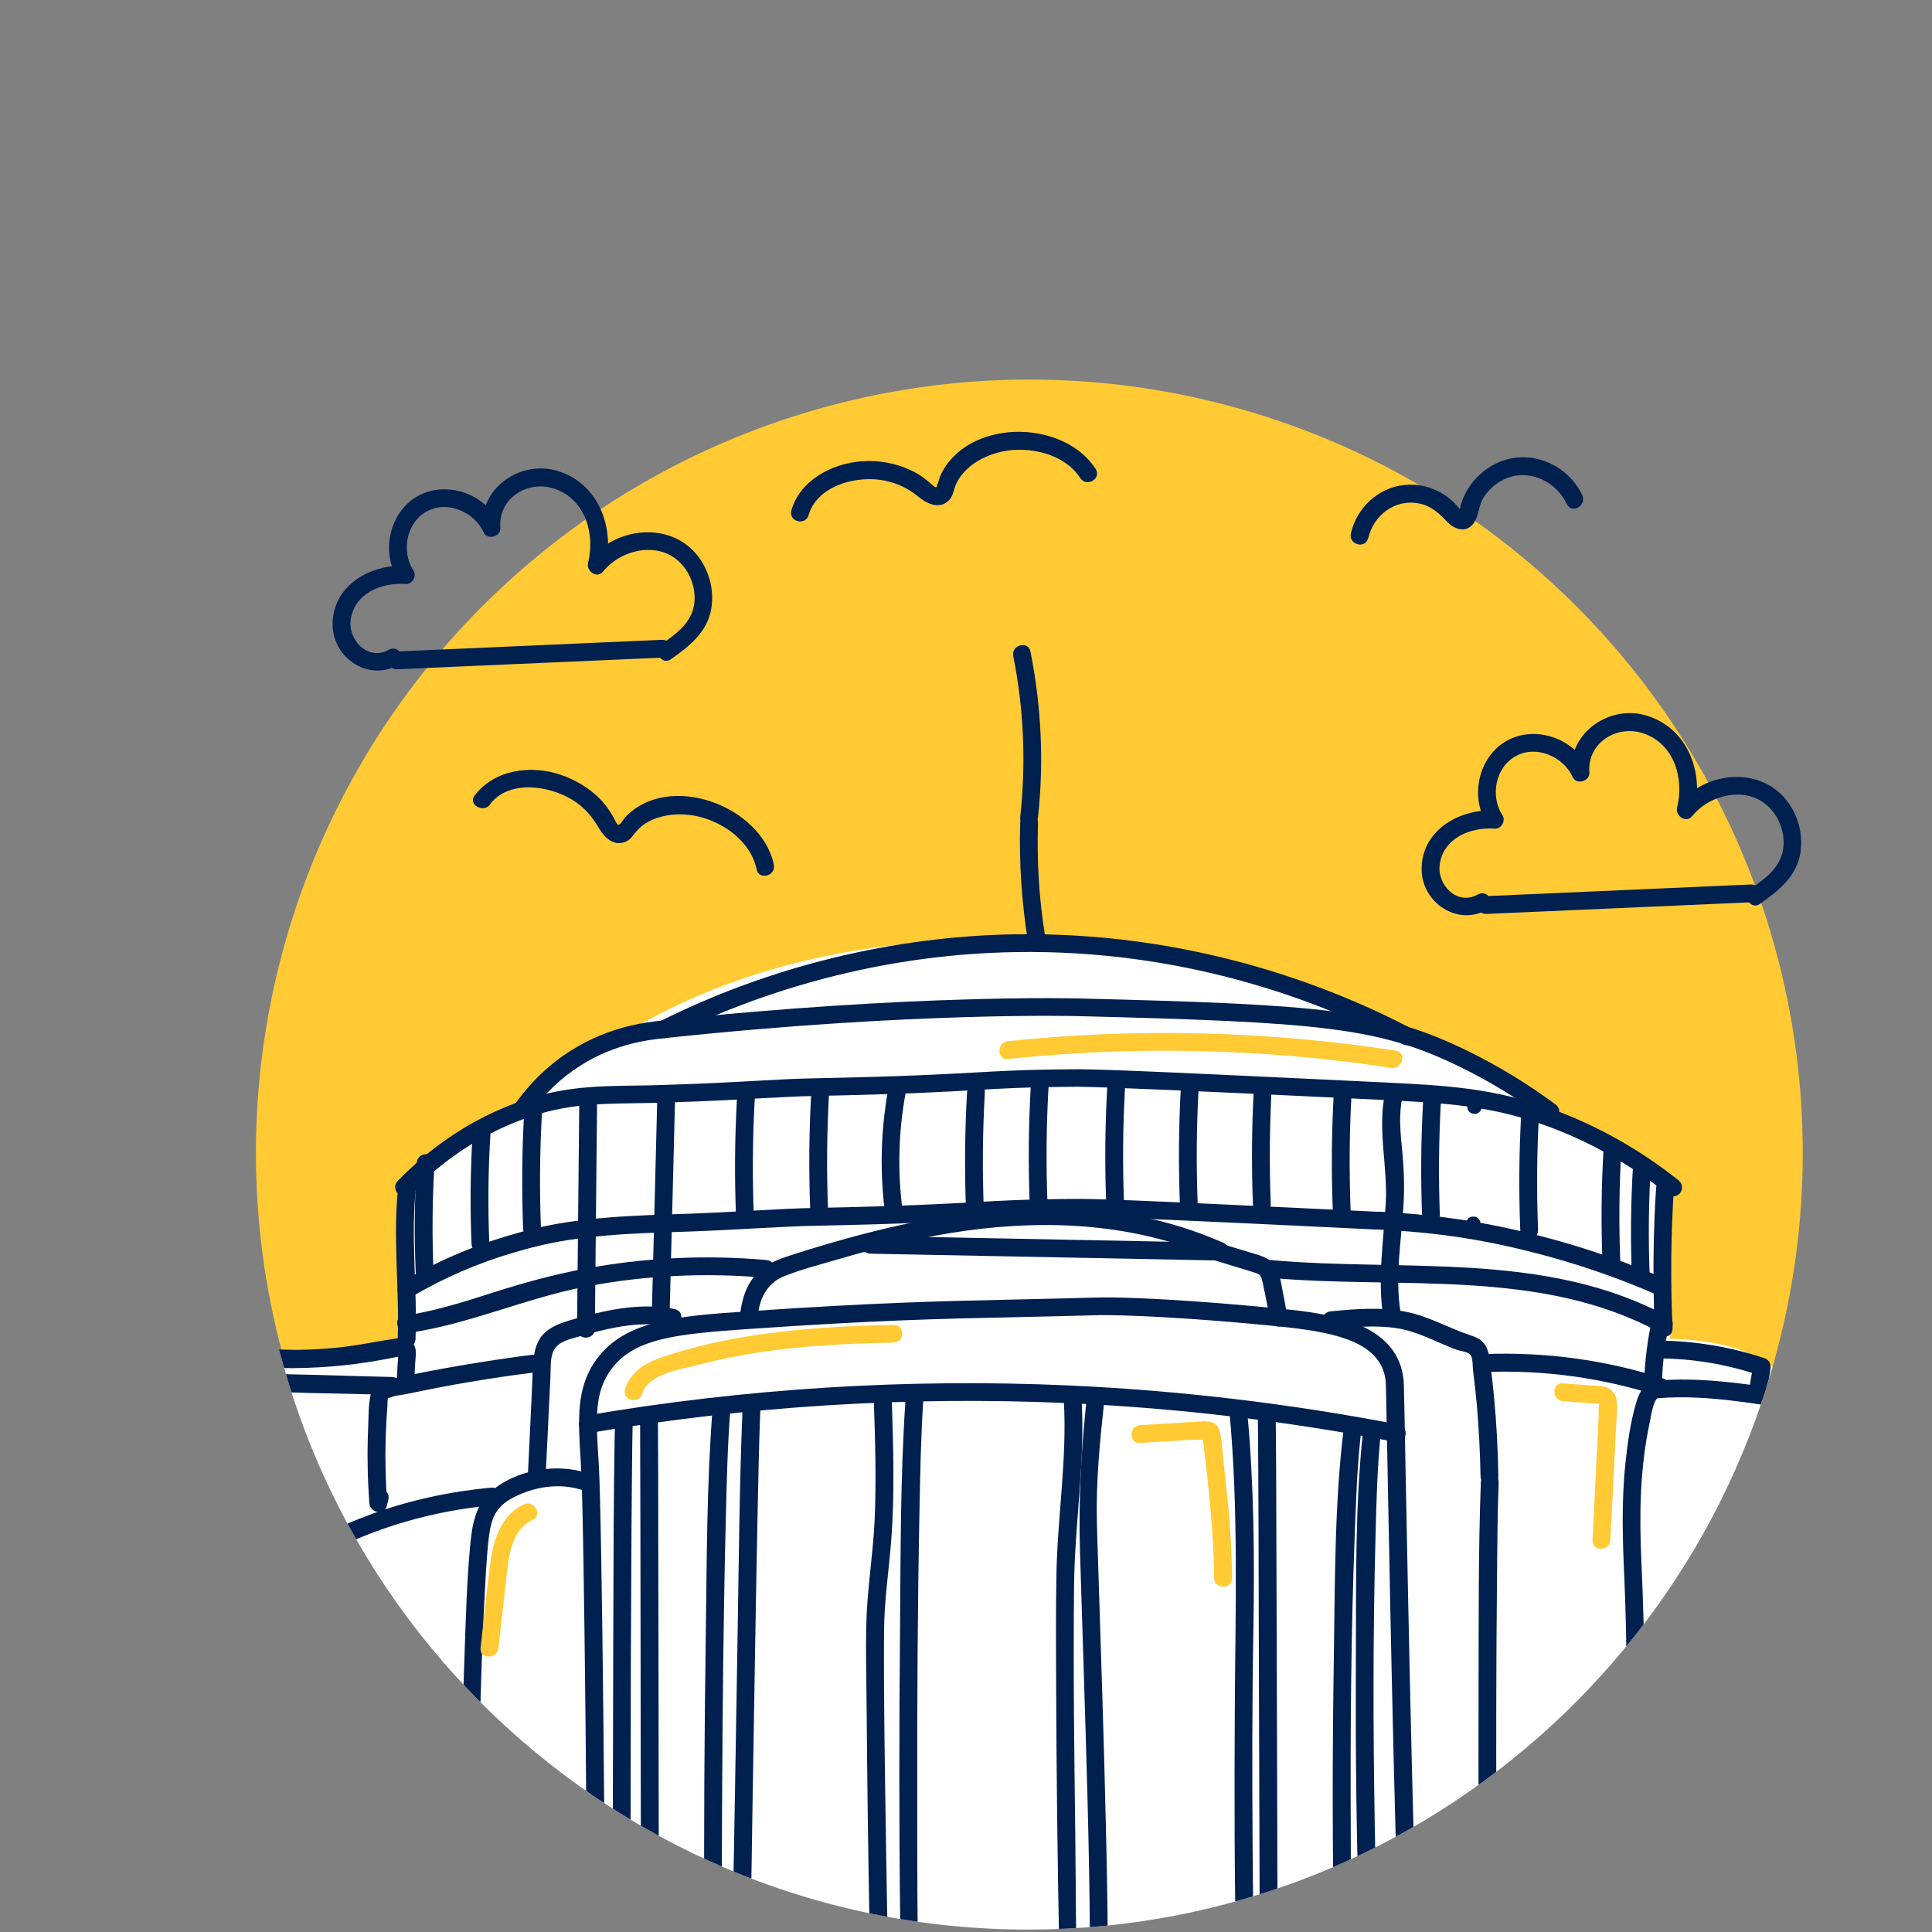 <?xml version="1.0" encoding="UTF-8"?>
<svg xmlns="http://www.w3.org/2000/svg" xmlns:xlink="http://www.w3.org/1999/xlink" id="outline" width="128" height="128" viewBox="0 0 128 128">
  <rect x="0" y="0" width="128" height="128" fill="#808080" stroke="none"/>
  <defs>
    <style>
      .cls-1 {
        fill: none;
      }

      .cls-1, .cls-2, .cls-3, .cls-4 {
        stroke-width: 0px;
      }

      .cls-2 {
        fill: #fff;
      }

      .cls-5 {
        clip-path: url(#clippath);
      }

      .cls-3 {
        fill: #002050;
      }

      .cls-4 {
        fill: #ffca34;
      }
    </style>
    <clipPath id="clippath">
      <path class="cls-1" d="m119.27,79.59c.06-.99.09-1.99.09-3s-.04-2-.09-3V-10.64H17.14v82c-.18,1.72-.26,3.47-.26,5.24,0,28.3,22.94,51.24,51.24,51.24,26.74,0,48.69-20.49,51.03-46.62h.12v-1.62Z"></path>
    </clipPath>
  </defs>
  <circle class="cls-4" cx="68.19" cy="76.38" r="51.24" transform="translate(-24.67 119.51) rotate(-73.15)"></circle>
  <path class="cls-3" d="m68.77,54.15c.4-3.67.22-7.37-.5-10.99-.15-.74-1.29-.43-1.14.31.71,3.52.85,7.12.46,10.68-.08.75,1.1.75,1.18,0h0Z"></path>
  <g class="cls-5">
    <path class="cls-2" d="m14.67,76.22c-.89-.07-3.71,11.09-.17,13.36.39.25,1.5.25,3.71.25,5.17,0,7.77-.03,8.56-.99.3-.36.52-.83.62-3.28.08-1.85.07-4.49-.35-7.71,2.55-1.45,5.09-2.89,7.64-4.34,1.1-1.03,3.08-2.76,5.81-4.5,19.7-12.53,45.74-4.53,53.57-.47.36.18,4.19,2.19,9.18,5.13,3.27,1.93,5.88,3.58,7.5,4.62-.03,3.47-.06,6.94-.09,10.41,3.15.08,6.33.78,7.91,3.02,4.23,6.02-4.92,20.35-12.1,27.29-22.73,21.97-75.02,17.59-89.1-5.69-9.15-15.12-1.43-37.01-2.69-37.11Z"></path>
    <g>
      <path class="cls-3" d="m93.21,69.25c-.09,0-.19-.02-.27-.07-5.53-2.89-14.53-6.3-25.7-6.1-7.92.13-15.87,2.09-23,5.64-.29.15-.65.03-.79-.26-.15-.29-.03-.65.26-.79,7.28-3.64,15.41-5.63,23.51-5.77,11.46-.18,20.62,3.28,26.27,6.23.29.15.4.51.25.8-.11.2-.31.32-.52.32Z"></path>
      <path class="cls-3" d="m102.72,74.24c-.12,0-.25-.04-.35-.12-1.79-1.33-3.71-2.5-5.71-3.47-5.35-2.6-9.28-2.93-25.26-3.33-.11,0-10.89-.3-27.37,1.46-.96.1-3.23.34-5.53,1.79-1.32.83-2.47,1.92-3.41,3.25-.19.27-.56.33-.82.14-.27-.19-.33-.56-.14-.82,1.03-1.46,2.29-2.66,3.75-3.57,2.53-1.59,4.98-1.85,6.03-1.96,16.57-1.76,27.42-1.46,27.53-1.46,16.19.4,20.19.74,25.74,3.45,2.06,1,4.04,2.21,5.89,3.58.26.19.32.56.12.83-.12.16-.29.24-.47.24Z"></path>
      <path class="cls-3" d="m110.86,79.25c-.13,0-.26-.04-.37-.13-2.42-1.93-5.08-3.44-7.89-4.48-3.84-1.42-6.95-1.57-11.25-1.78-12.01-.58-18.02-.84-19.92-.86-3.44.02-4.94.11-6.84.22-2.05.12-4.61.27-10.6.39-1.15.02-2.3.09-3.69.16-1.64.09-3.61.2-6.31.28-.63.02-1.23.03-1.81.04-2.87.04-5.14.07-8.14,1.3-2.52,1.02-4.82,2.6-6.85,4.67-.23.23-.6.24-.83.01-.23-.23-.24-.6-.01-.83,2.14-2.2,4.58-3.86,7.25-4.94,3.21-1.31,5.69-1.34,8.57-1.38.57,0,1.17-.02,1.79-.04,2.69-.08,4.65-.19,6.28-.28,1.41-.08,2.57-.14,3.73-.16,5.97-.12,8.51-.27,10.56-.38,1.92-.11,3.43-.2,6.9-.22,1.85,0,7.94.28,19.98.86,4.41.21,7.59.37,11.6,1.85,2.93,1.09,5.7,2.66,8.21,4.66.25.2.3.58.09.83-.12.15-.29.22-.46.22Z"></path>
      <path class="cls-3" d="m26.93,86.03c-.2,0-.4-.1-.51-.29-.17-.28-.07-.64.21-.81,2.21-1.31,4.58-2.34,7.03-3.06,2.33-.69,4.58-1.22,10.3-1.4,2.68-.08,4.64-.19,6.27-.28,1.41-.08,2.57-.14,3.74-.16,5.97-.12,8.51-.27,10.56-.38,1.92-.11,3.43-.2,6.9-.22h.11c2.01,0,7.99.29,19.68.85h.19c4.13.21,7.58.76,11.55,1.85,2.51.69,5,1.57,7.4,2.62.3.13.43.48.3.78-.13.3-.48.43-.78.3-2.34-1.03-4.77-1.89-7.23-2.57-3.94-1.08-7.21-1.6-11.3-1.8h-.19c-11.89-.58-17.84-.84-19.73-.86-3.44.02-4.94.11-6.84.22-2.05.12-4.61.27-10.6.39-1.15.02-2.3.09-3.7.16-1.63.09-3.6.2-6.3.28-5.58.17-7.75.69-10,1.35-2.35.69-4.63,1.68-6.76,2.94-.09.06-.2.08-.3.08Z"></path>
      <path class="cls-3" d="m69.25,62.09c-.41-2.5-.56-5.04-.48-7.57.02-.76-1.16-.76-1.18,0-.08,2.64.1,5.28.52,7.89.05.31.44.49.73.41.33-.09.46-.41.41-.73h0Z"></path>
      <path class="cls-3" d="m109.72,78.71c-.2,3.09-.22,6.19-.09,9.29.03.76,1.21.76,1.18,0-.14-3.1-.11-6.2.09-9.29.05-.76-1.13-.76-1.18,0h0Z"></path>
      <path class="cls-3" d="m26.39,78.56c-.38,3.38.08,6.77-.04,10.15-.03.76,1.15.76,1.18,0,.13-3.38-.34-6.78.04-10.15.09-.75-1.1-.75-1.18,0h0Z"></path>
      <path class="cls-3" d="m91.77,72.4c-.53,2.4.18,4.89.04,7.33s-.55,4.92-.18,7.4c.11.75,1.25.43,1.14-.31-.35-2.36.09-4.73.22-7.09.07-1.17.02-2.32-.09-3.48s-.25-2.36.01-3.53c.16-.74-.97-1.06-1.14-.31h0Z"></path>
      <path class="cls-3" d="m81.07,82.35c-9.11-4.05-19.24-2.2-28.38.72-1,.32-1.98.61-2.68,1.45-.66.79-.91,1.79-1,2.79-.06.76,1.12.75,1.18,0,.1-1.21.59-2.3,1.79-2.77s2.46-.79,3.68-1.15c2.75-.8,5.55-1.47,8.39-1.86,5.51-.76,11.29-.44,16.42,1.84.69.31,1.29-.71.6-1.02h0Z"></path>
      <path class="cls-3" d="m80.53,83.52c.58.18,1.16.35,1.74.53.28.09.56.17.84.26.12.04.2.06.29.12.04.02.09.07.11.12,0,.01.07.14.05.08s.03.08.03.09c.03.09.05.19.07.28.05.24.1.47.15.71.12.58.23,1.17.33,1.75.06.31.44.49.73.41.33-.09.47-.41.41-.73-.11-.62-.23-1.24-.35-1.86-.1-.48-.16-1.02-.46-1.43-.4-.56-1.06-.69-1.68-.88s-1.29-.39-1.94-.59c-.3-.09-.64.11-.73.41s.11.63.41.73h0Z"></path>
      <path class="cls-3" d="m80.69,82.33c-7.67-.15-15.34-.3-23.02-.45-.76-.01-.76,1.17,0,1.18,7.67.15,15.34.3,23.02.45.76.01.76-1.17,0-1.18h0Z"></path>
      <path class="cls-3" d="m38.38,72.85c-.05,5.07-.1,10.13-.15,15.2,0,.76,1.17.76,1.18,0,.05-5.07.1-10.13.15-15.2,0-.76-1.17-.76-1.18,0h0Z"></path>
      <path class="cls-3" d="m43.55,72.59c-.12,4.75-.24,9.49-.36,14.24-.02.76,1.16.76,1.18,0,.12-4.75.24-9.49.36-14.24.02-.76-1.16-.76-1.18,0h0Z"></path>
      <path class="cls-3" d="m110.54,87.25c-8.1-4.41-17.56-2.97-26.38-3.77-.76-.07-.75,1.11,0,1.18,8.59.78,17.9-.68,25.78,3.61.67.36,1.26-.66.6-1.02h0Z"></path>
      <path class="cls-3" d="m50.78,83.48c-4.04-.36-8.12-.16-12.11.59-2,.38-3.95.91-5.89,1.53s-3.97,1.28-6.04,1.57c-.75.1-.43,1.24.31,1.14,3.98-.56,7.71-2.28,11.66-3.05,3.97-.77,8.04-.96,12.07-.6.76.07.75-1.11,0-1.18h0Z"></path>
      <path class="cls-3" d="m31.31,75.19c-.15,2.41-.17,4.82-.07,7.23.03.76,1.21.76,1.18,0-.1-2.41-.08-4.82.07-7.23.05-.76-1.13-.76-1.18,0h0Z"></path>
      <path class="cls-3" d="m34.73,73.65c-.15,2.59-.17,5.19-.07,7.79.03.76,1.21.76,1.18,0-.1-2.6-.08-5.2.07-7.79.04-.76-1.14-.76-1.18,0h0Z"></path>
      <path class="cls-3" d="m48.83,72.73c-.15,2.59-.17,5.19-.07,7.79.03.76,1.21.76,1.18,0-.1-2.6-.08-5.2.07-7.79.04-.76-1.14-.76-1.18,0h0Z"></path>
      <path class="cls-3" d="m53.75,72.37c-.15,2.59-.17,5.19-.07,7.79.03.76,1.21.76,1.18,0-.1-2.6-.08-5.2.07-7.79.04-.76-1.14-.76-1.18,0h0Z"></path>
      <path class="cls-3" d="m64.07,72.37c-.15,2.59-.17,5.19-.07,7.79.03.76,1.21.76,1.18,0-.1-2.6-.08-5.2.07-7.79.04-.76-1.14-.76-1.18,0h0Z"></path>
      <path class="cls-3" d="m68.29,71.98c-.15,2.59-.17,5.19-.07,7.79.03.76,1.21.76,1.18,0-.1-2.6-.08-5.2.07-7.79.04-.76-1.14-.76-1.18,0h0Z"></path>
      <path class="cls-3" d="m73.36,71.98c-.15,2.59-.17,5.19-.07,7.79.03.76,1.21.76,1.18,0-.1-2.6-.08-5.2.07-7.79.04-.76-1.14-.76-1.18,0h0Z"></path>
      <path class="cls-3" d="m78.24,71.98c-.15,2.59-.17,5.19-.07,7.79.03.76,1.21.76,1.18,0-.1-2.6-.08-5.2.07-7.79.04-.76-1.14-.76-1.18,0h0Z"></path>
      <path class="cls-3" d="m83.08,71.98c-.15,2.59-.17,5.19-.07,7.79.03.76,1.21.76,1.18,0-.1-2.6-.08-5.2.07-7.79.04-.76-1.14-.76-1.18,0h0Z"></path>
      <path class="cls-3" d="m88.37,72.37c-.15,2.59-.17,5.19-.07,7.79.03.76,1.21.76,1.18,0-.1-2.6-.08-5.2.07-7.79.04-.76-1.14-.76-1.18,0h0Z"></path>
      <path class="cls-3" d="m94.29,72.89c-.15,2.59-.17,5.19-.07,7.79.03.76,1.21.76,1.18,0-.1-2.6-.08-5.2.07-7.79.04-.76-1.14-.76-1.18,0h0Z"></path>
      <path class="cls-3" d="m97.61,81.6c.64,0,.64-1,0-1s-.64,1,0,1h0Z"></path>
      <path class="cls-3" d="m97.69,73.8c.64,0,.64-1,0-1s-.64,1,0,1h0Z"></path>
      <path class="cls-3" d="m100.79,73.69c-.15,2.59-.17,5.19-.07,7.79.03.76,1.21.76,1.18,0-.1-2.6-.08-5.2.07-7.79.04-.76-1.14-.76-1.18,0h0Z"></path>
      <path class="cls-3" d="m106.24,76.13c-.15,2.51-.17,5.03-.07,7.55.03.76,1.21.76,1.18,0-.1-2.52-.08-5.04.07-7.55.04-.76-1.14-.76-1.18,0h0Z"></path>
      <path class="cls-3" d="m108.19,77.29c-.15,2.43-.17,4.86-.07,7.3.03.76,1.21.76,1.18,0-.1-2.43-.08-4.87.07-7.3.05-.76-1.13-.76-1.18,0h0Z"></path>
      <path class="cls-3" d="m27.61,77.04c-.15,2.41-.17,4.82-.07,7.23.03.76,1.21.76,1.18,0-.1-2.41-.08-4.82.07-7.23.05-.76-1.13-.76-1.18,0h0Z"></path>
      <path class="cls-3" d="m58.84,72.21c-.5,2.76-.56,5.55-.18,8.34.04.32.45.49.73.41.34-.09.45-.41.41-.73-.34-2.56-.28-5.17.18-7.71.13-.74-1-1.06-1.14-.31h0Z"></path>
      <path class="cls-3" d="m93.58,136.76c-.31,0-.57-.24-.59-.56-.49-9.19-.88-29.25-1.06-38.89-.06-2.82-.09-4.82-.11-5.5,0-.2-.02-.75-.3-1.31-.95-1.91-3.99-2.35-7.27-2.67-8.11-.78-11.31-.69-11.34-.7-2.15.06-4,.1-5.77.14-4.9.1-9.14.2-17.55.78-4.81.33-7.6.62-9.11,2.69-1.11,1.52-1,3.27-.83,5.92l.02.34c.22,3.58.46,29.28.4,36.24,0,.32-.27.59-.59.59h0c-.33,0-.59-.27-.59-.59.05-6.77-.18-32.7-.4-36.16l-.02-.34c-.17-2.69-.31-4.82,1.05-6.68,1.91-2.62,5.47-2.87,9.98-3.18,8.44-.58,12.69-.67,17.61-.78,1.77-.04,3.61-.08,5.76-.14.14,0,3.28-.09,11.49.7,2.91.28,6.89.66,8.22,3.31.4.8.42,1.53.43,1.81.02.69.06,2.69.11,5.51.19,9.63.57,29.68,1.06,38.85.02.32-.23.6-.56.62-.01,0-.02,0-.03,0Z"></path>
      <path class="cls-3" d="m92.53,95.54s-.07,0-.11-.01c-7.13-1.38-14.42-2.25-21.66-2.57-10.57-.47-21.24.19-31.71,1.98-.31.06-.63-.16-.68-.48-.05-.32.16-.63.48-.68,10.56-1.8,21.31-2.47,31.97-1.99,7.3.33,14.64,1.2,21.83,2.59.32.06.53.37.47.69-.06.28-.3.48-.58.48Z"></path>
      <path class="cls-3" d="m42.41,94.36c.02,4.81.02,9.62.03,14.44,0,6.21.02,12.42.03,18.63,0,2.25,0,4.51.02,6.76,0,.76,1.18.76,1.18,0-.02-4.81-.02-9.62-.03-14.44,0-6.21-.02-12.42-.03-18.63,0-2.25,0-4.51-.02-6.76,0-.76-1.18-.76-1.18,0h0Z"></path>
      <path class="cls-3" d="m40.74,94.41c-.1,4.75-.09,9.51-.11,14.27-.02,6.16-.03,12.31-.03,18.47,0,2.24,0,4.47.02,6.71,0,.76,1.19.76,1.18,0-.04-4.76-.03-9.51-.02-14.27,0-6.16.02-12.31.06-18.47.02-2.24.03-4.47.07-6.71.02-.76-1.16-.76-1.18,0h0Z"></path>
      <path class="cls-3" d="m47.2,93.46c-.38,4.93-.37,9.91-.44,14.85-.09,6.35-.13,12.71-.1,19.06,0,2.34.02,4.69.09,7.03.02.76,1.2.76,1.18,0-.16-4.95-.11-9.91-.09-14.86.03-6.35.09-12.71.25-19.06.06-2.34.11-4.69.29-7.02.06-.76-1.12-.75-1.18,0h0Z"></path>
      <path class="cls-3" d="m49.19,93.47c-.2,4.9-.24,9.8-.32,14.71-.11,6.33-.2,12.66-.33,18.99-.05,2.3-.09,4.61-.18,6.91-.03.76,1.15.76,1.18,0,.2-4.9.24-9.8.32-14.71.11-6.33.2-12.66.33-18.99.05-2.3.09-4.61.18-6.91.03-.76-1.15-.76-1.18,0h0Z"></path>
      <path class="cls-3" d="m57.89,92.67c.09,2.73.18,5.46.05,8.18-.12,2.31-.51,4.61-.55,6.93-.03,1.61,0,3.22.02,4.82.05,5.59.11,11.17.24,16.76.04,1.79-.01,3.62.19,5.39.09.75,1.27.75,1.18,0-.17-1.48-.14-3.01-.17-4.5-.06-2.72-.11-5.44-.15-8.16-.07-4.67-.16-9.34-.13-14.01.01-2.08.34-4.14.49-6.21.22-3.06.12-6.14.02-9.2-.03-.76-1.21-.76-1.18,0h0Z"></path>
      <path class="cls-3" d="m59.99,92.78c-.34,5.03-.32,10.11-.36,15.15-.06,6.42-.07,12.85.01,19.27.03,2.39.05,4.79.17,7.18.04.76,1.22.76,1.18,0-.25-5.04-.21-10.11-.22-15.15-.01-6.42.02-12.85.15-19.27.05-2.39.09-4.79.25-7.18.05-.76-1.13-.76-1.18,0h0Z"></path>
      <path class="cls-3" d="m70.48,92.77c.23,3.89-.43,7.75-.49,11.63-.04,2.26-.03,4.53-.02,6.79.02,6.01.09,12.03.21,18.04.04,2.06.05,4.13.19,6.18.05.75,1.23.76,1.18,0-.31-4.6-.25-9.25-.31-13.86-.07-5.5-.14-11-.08-16.5.04-4.1.74-8.19.5-12.29-.04-.75-1.22-.76-1.18,0h0Z"></path>
      <path class="cls-3" d="m71.98,92.82c-.35,3.31-.53,6.57-.43,9.89.07,2.44.16,4.89.23,7.33.19,6.1.39,12.2.43,18.3.01,2.08.1,4.2-.14,6.27-.09.75,1.1.75,1.18,0,.2-1.75.15-3.55.14-5.31,0-2.87-.06-5.75-.13-8.62-.13-5.75-.33-11.49-.51-17.24-.03-.88-.06-1.76-.08-2.65-.06-2.67.2-5.32.49-7.97.08-.75-1.1-.75-1.18,0h0Z"></path>
      <path class="cls-3" d="m81.46,93.59c.6,6.49.39,12.96.35,19.46-.03,5.7-.04,11.41.11,17.12.05,1.79-.07,3.79.37,5.55.18.74,1.32.42,1.14-.31-.12-.49-.14-.97-.18-1.58-.06-.98-.1-1.97-.13-2.95-.08-2.75-.11-5.5-.13-8.24-.03-4.89-.04-9.79.05-14.68.08-4.8.04-9.57-.4-14.36-.07-.75-1.25-.76-1.18,0h0Z"></path>
      <path class="cls-3" d="m83.34,93.8c.04,5.02.05,10.04.06,15.06.02,6.42.04,12.84.06,19.25,0,2.37.02,4.73.04,7.1,0,.76,1.19.76,1.18,0-.04-5.02-.05-10.04-.06-15.06-.02-6.42-.04-12.84-.06-19.25,0-2.37-.02-4.73-.04-7.1,0-.76-1.19-.76-1.18,0h0Z"></path>
      <path class="cls-3" d="m89.02,94.68c-.61,5-.57,10.11-.65,15.13-.1,6.42-.11,12.85.04,19.27.06,2.38.1,4.76.33,7.13.07.75,1.25.76,1.18,0-.47-5.02-.41-10.12-.43-15.15-.03-6.42.02-12.85.26-19.26.09-2.37.16-4.76.45-7.12.09-.75-1.09-.75-1.18,0h0Z"></path>
      <path class="cls-3" d="m90.3,94.87c-.53,4.95-.45,10.01-.47,14.98-.03,6.36.03,12.73.29,19.08.1,2.36.19,4.73.51,7.07.1.75,1.24.43,1.14-.31-.26-1.92-.34-3.99-.43-5.96-.13-2.95-.21-5.9-.26-8.85-.11-6.34-.12-12.68.05-19.01.06-2.33.11-4.68.36-7,.08-.75-1.1-.75-1.18,0h0Z"></path>
      <path class="cls-3" d="m44.71,86.73c-1.59-.31-3.17-.17-4.74.17-.75.16-1.5.36-2.24.58-.6.18-1.22.41-1.67.85-.51.49-.66,1.16-.72,1.84-.07.81-.08,1.62-.12,2.43-.08,1.74-.17,3.47-.25,5.21-.04.76,1.14.76,1.18,0,.07-1.46.14-2.92.21-4.37.04-.76.07-1.53.11-2.29.03-.58-.05-1.37.33-1.86.33-.42.91-.56,1.4-.7.66-.19,1.32-.37,1.99-.52,1.38-.31,2.81-.47,4.21-.19.74.15,1.06-.99.31-1.14h0Z"></path>
      <path class="cls-3" d="m35.32,89.75c-3.18.41-6.35.94-9.48,1.63-.59.13-1.12.31-1.27.96-.17.72-.15,1.54-.18,2.28-.07,1.66-.04,3.32.08,4.98.05.63,1,.84,1.16.16.03-.14.07-.27.1-.41.18-.74-.96-1.05-1.14-.31-.03.14-.07.27-.1.41l1.16.16c-.1-1.42-.14-2.84-.1-4.27.02-.75.06-1.49.12-2.23.01-.13-.02-.35.04-.46.04-.07.05-.02.15-.06.31-.14.74-.16,1.07-.23,2.77-.59,5.57-1.07,8.39-1.42.74-.09.75-1.28,0-1.18h0Z"></path>
      <path class="cls-3" d="m27.45,91.35l.06-1.08c.02-.31.08-.66,0-.97-.16-.56-.7-.71-1.22-.63-1.45.22-2.87.53-4.33.65-.72.06-1.44.1-2.16.11s-1.38-.05-2.06-.01c-.53.03-1.04.26-1.18.82-.08.33,0,.7.02,1.03.03.37.06.74.09,1.12.06.75,1.24.76,1.18,0-.04-.54-.02-1.14-.13-1.67-.02-.11.04-.18-.07-.1.03-.02.13-.01.16,0,.26.02.52.01.78.02,1.13.02,2.26-.02,3.38-.11s2.16-.23,3.23-.42c.28-.05.56-.1.83-.16.12-.02.26-.03.37-.08.02,0,.36-.05.08-.08-.12-.09-.16-.05-.11.13v.18c-.02.12-.02.24-.03.36l-.05.9c-.04.76,1.14.76,1.18,0h0Z"></path>
      <path class="cls-3" d="m88.16,88.07c1.45-.14,2.95-.3,4.4-.07s2.63.95,3.96,1.43c.23.08.72.13.88.31.19.2.16.75.19,1.02.1.76.18,1.52.25,2.28.14,1.59.22,3.19.25,4.78.01.76,1.19.76,1.18,0-.03-1.77-.12-3.54-.29-5.3-.08-.85-.18-1.69-.3-2.54-.11-.77-.39-1.23-1.16-1.48-1.47-.47-2.84-1.29-4.36-1.59-1.65-.33-3.34-.19-5-.03-.75.07-.76,1.25,0,1.18h0Z"></path>
      <path class="cls-3" d="m98.39,90.9c3.9-.15,7.77.38,11.49,1.58l.16-1.16c-.94.03-1.4.8-1.64,1.62-.38,1.29-.57,2.65-.71,3.99-.27,2.56-.19,5.14-.07,7.71.09,2.01.12,4.01.16,6.02.13,6.43.22,12.87.23,19.3,0,2.27.06,4.56-.09,6.82-.05.76,1.13.76,1.18,0,.12-1.81.09-3.63.09-5.44,0-3.01-.02-6.02-.05-9.02-.06-5.51-.12-11.03-.3-16.53-.05-1.56-.15-3.12-.16-4.68s.05-3.07.24-4.6c.09-.78.22-1.55.39-2.31.07-.33.23-1.69.73-1.71.67-.02.79-.95.16-1.16-3.81-1.23-7.8-1.77-11.8-1.62-.76.03-.76,1.21,0,1.18h0Z"></path>
      <path class="cls-3" d="m98.11,98.21c-.17,4.56-.14,9.14-.15,13.71-.02,6,0,11.99.05,17.99.02,2.11.03,4.23.11,6.34.03.76,1.21.76,1.18,0-.17-4.56-.14-9.14-.16-13.71-.02-6-.02-11.99.04-17.99.02-2.11.03-4.23.11-6.34.03-.76-1.15-.76-1.18,0h0Z"></path>
      <path class="cls-3" d="m109.36,87.83c-.28,1.41-.43,2.85-.45,4.29,0,.32.27.59.59.59s.59-.27.59-.59c.02-1.34.15-2.67.41-3.98.06-.31-.09-.64-.41-.73-.29-.08-.66.1-.73.41h0Z"></path>
      <path class="cls-3" d="m109.82,90c2.3,0,4.57.38,6.75,1.12l-.41-.73c-.09.57-.19,1.13-.28,1.7-.05.31.08.64.41.73.28.08.67-.1.73-.41.09-.57.19-1.13.28-1.7.05-.33-.08-.62-.41-.73-2.27-.76-4.67-1.15-7.06-1.16-.76,0-.76,1.18,0,1.18h0Z"></path>
      <path class="cls-3" d="m109.92,92.63c3.16-.25,6.34.39,9.46.82.77.11,1.54.21,2.3.32.38.05.77.11,1.15.16.36.05,1.01-.02,1.12.35.11.39-.02,1.02-.02,1.42-.04,3-.06,6.01-.09,9.02-.06,7.87-.11,15.74-.18,23.61-.03,3.07-.05,6.14-.1,9.22-.01.76,1.17.76,1.18,0,.12-6.71.13-13.43.18-20.15.05-7.23.09-14.46.18-21.69,0-.61.15-1.4-.04-1.98-.23-.74-.98-.8-1.64-.89-.86-.12-1.73-.24-2.59-.36-3.58-.5-7.29-1.31-10.92-1.02-.75.06-.76,1.24,0,1.18h0Z"></path>
      <path class="cls-3" d="m10.51,133.23c.08-5.85.07-11.7.1-17.54s.02-11.76.1-17.63c.02-1.32.01-2.79.73-3.95.84-1.35,2.51-1.8,4-1.88,1.69-.1,3.41.02,5.11.06,1.81.04,3.62.08,5.43.12.76.02.76-1.16,0-1.18-3.23-.07-6.46-.22-9.69-.21-2.55.01-5.26.72-6.26,3.33-.58,1.53-.49,3.24-.5,4.85-.01,1.21-.02,2.42-.03,3.64-.04,7.32-.07,14.65-.1,21.97-.01,2.81-.02,5.61-.06,8.42-.01.76,1.17.76,1.18,0h0Z"></path>
      <path class="cls-3" d="m38.89,97.59c-2.05-.67-4.71-.21-6.36,1.22-1.11.96-1.28,2.44-1.4,3.81-.2,2.2-.26,4.41-.34,6.61-.22,6.22-.34,12.45-.46,18.67-.04,2.18-.07,4.35-.13,6.53-.02.76,1.16.76,1.18,0,.12-4.54.17-9.08.27-13.63.12-5.52.21-11.06.54-16.58.03-.46.06-.93.1-1.39.02-.19.03-.38.05-.56,0-.08.02-.16.03-.24.01-.11.01-.08,0-.07.09-.65.19-1.36.59-1.9.35-.48.89-.79,1.43-1.03,1.32-.58,2.8-.76,4.19-.31.72.24,1.03-.9.31-1.14h0Z"></path>
      <path class="cls-3" d="m32.54,98.56c-2.68.25-5.32.81-7.86,1.73-2.26.82-4.45,1.81-5.68,3.99-1.16,2.05-1.3,4.17-1.37,6.44-.19,5.79-.22,11.59-.35,17.39-.03,1.32-.06,2.64-.12,3.96-.02.43-.04.86-.07,1.29-.01.15-.02.31-.04.46-.02.26.01,0-.03.19-.15.74.99,1.06,1.14.31.3-1.5.21-3.14.26-4.65.08-2.84.13-5.67.18-8.51s.1-5.76.17-8.64c.03-1.02.05-2.05.1-3.07.02-.34.03-.68.06-1.02,0-.11.02-.23.03-.34,0-.03.02-.18,0-.07-.02.14.03-.17.03-.15.26-1.23.63-2.44,1.34-3.48.82-1.21,2.08-1.92,3.41-2.47,2.8-1.17,5.79-1.9,8.81-2.18.75-.07.76-1.25,0-1.18h0Z"></path>
    </g>
  </g>
  <g>
    <path class="cls-3" d="m98.48,60.55c5.84-.26,11.68-.51,17.52-.77.76-.03.76-1.21,0-1.18-5.84.26-11.68.51-17.52.77-.76.03-.76,1.21,0,1.18h0Z"></path>
    <path class="cls-3" d="m116.59,59.89c1.21-.84,2.41-1.79,2.68-3.33.22-1.26-.14-2.59-.94-3.58-1.8-2.23-5.35-1.85-7.07.27l.99.57c.65-2.6-.41-5.56-3.13-6.4-2.45-.77-5.21,1.1-5,3.77l1.1-.3c-.89-1.96-3.48-2.87-5.38-1.82s-2.48,3.74-1.31,5.53l.51-.89c-2.37-.16-4.94,1.35-4.85,3.98.07,2.14,2.38,3.67,4.32,2.59.66-.37.07-1.39-.6-1.02-1.37.77-2.73-.64-2.52-2.02.27-1.75,2.06-2.45,3.64-2.34.44.03.75-.53.51-.89-.82-1.26-.48-3.17.89-3.92s3.15.04,3.77,1.4c.24.53,1.14.27,1.1-.3-.16-2.02,1.9-3.25,3.7-2.56,1.96.75,2.58,2.99,2.11,4.88-.13.53.59,1.06.99.57,1.26-1.55,3.87-2.08,5.28-.41.59.69.89,1.67.76,2.58-.18,1.23-1.19,1.96-2.14,2.62-.62.43-.03,1.45.6,1.02h0Z"></path>
  </g>
  <g>
    <path class="cls-3" d="m26.33,44.34c5.84-.26,11.68-.51,17.52-.77.76-.03.76-1.21,0-1.18l-17.52.77c-.76.03-.76,1.21,0,1.18h0Z"></path>
    <path class="cls-3" d="m44.44,43.68c1.21-.84,2.41-1.79,2.68-3.33.22-1.26-.14-2.59-.94-3.58-1.8-2.23-5.35-1.85-7.07.27l.99.57c.65-2.6-.41-5.56-3.13-6.4-2.45-.77-5.21,1.1-5,3.77l1.1-.3c-.89-1.96-3.48-2.87-5.38-1.82s-2.48,3.74-1.31,5.53l.51-.89c-2.37-.16-4.94,1.35-4.85,3.98.07,2.14,2.38,3.67,4.32,2.59.66-.37.07-1.39-.6-1.02-1.37.77-2.73-.64-2.52-2.02.27-1.75,2.06-2.45,3.64-2.34.44.03.75-.53.51-.89-.82-1.26-.48-3.17.89-3.92s3.15.04,3.77,1.4c.24.53,1.14.27,1.1-.3-.16-2.02,1.9-3.25,3.7-2.56,1.96.75,2.58,2.99,2.11,4.88-.13.53.59,1.06.99.57,1.26-1.55,3.87-2.08,5.28-.41.59.69.89,1.67.76,2.58-.18,1.23-1.19,1.96-2.14,2.62-.62.43-.03,1.45.6,1.02h0Z"></path>
  </g>
  <path class="cls-3" d="m90.65,35.66c.35-1.54,1.79-2.63,3.38-2.3.83.17,1.31.65,1.87,1.23.44.45,1.15.73,1.65.18.42-.46.39-1.23.71-1.76.38-.62.97-1.12,1.65-1.36,1.56-.56,3.21.31,3.9,1.75.33.69,1.34.09,1.02-.6-.76-1.61-2.53-2.66-4.31-2.49-1.63.16-3.08,1.32-3.64,2.85-.07.18-.12.37-.16.56-.05.21-.05.22.01.03-.07-.08-.14-.16-.21-.25-.28-.32-.62-.6-.99-.82-.74-.44-1.63-.64-2.48-.55-1.74.17-3.17,1.52-3.55,3.21-.17.74.97,1.06,1.14.31h0Z"></path>
  <path class="cls-3" d="m32.46,53.29c1.26-1.66,3.94-1.24,5.48-.29.8.5,1.3,1.12,1.77,1.91.35.6.98,1.18,1.73.86.34-.14.49-.42.72-.69.29-.34.65-.59,1.06-.77.88-.38,1.91-.44,2.84-.26,1.8.35,3.68,1.67,4.07,3.55.15.74,1.29.43,1.14-.31-.81-3.9-6.99-6.22-9.87-3.12-.08.09-.3.48-.43.48-.1,0-.28-.43-.32-.49-.26-.47-.56-.89-.94-1.27-.71-.7-1.6-1.23-2.54-1.55-1.97-.68-4.41-.37-5.72,1.36-.46.6.57,1.19,1.02.6h0Z"></path>
  <path class="cls-3" d="m53.56,34.16c.54-1.9,2.91-2.59,4.67-2.38.97.12,1.84.49,2.59,1.11.56.47,1.41.89,2.04.27.25-.25.3-.59.41-.9.13-.38.35-.71.62-1,.66-.71,1.59-1.15,2.53-1.35,1.78-.37,4.11.15,5.15,1.76.41.64,1.43.04,1.02-.6-2.17-3.36-8.57-3.35-10.3.47-.07.16-.1.43-.2.56,0,.22-.1.24-.3.05-.12-.1-.24-.2-.36-.31-.37-.3-.75-.54-1.18-.73-.98-.44-2.09-.63-3.16-.55-1.97.15-4.09,1.25-4.66,3.26-.21.73.93,1.04,1.14.31h0Z"></path>
  <path class="cls-4" d="m103.55,92.83l1.44.11c.24.02.48.03.72.05.1,0,.19.01.29.03-.06-.11-.08-.09-.05.04-.07.19-.02.51-.03.71-.01.26-.03.51-.04.77-.02.48-.05.96-.07,1.44-.1,2.02-.2,4.04-.3,6.06-.04.76,1.14.76,1.18,0,.12-2.37.24-4.74.36-7.11.03-.58.07-1.15.09-1.73.01-.43-.07-.87-.44-1.14-.4-.29-.96-.25-1.43-.28l-1.72-.13c-.76-.06-.75,1.12,0,1.18h0Z"></path>
  <path class="cls-4" d="m59.2,87.78c-3.32.06-6.65.25-9.92.8-1.63.28-3.24.64-4.82,1.14-1.29.4-2.61.91-3.05,2.31-.23.73.91,1.04,1.14.31.41-1.32,2.53-1.61,3.68-1.91,1.38-.36,2.77-.64,4.18-.85,2.91-.44,5.86-.57,8.79-.63.76-.01.76-1.19,0-1.18h0Z"></path>
  <path class="cls-4" d="m92.49,69.61c-8.51-1.31-17.15-1.53-25.71-.63-.75.08-.76,1.26,0,1.18,8.45-.89,17-.7,25.39.59.74.11,1.06-1.02.31-1.14h0Z"></path>
  <path class="cls-4" d="m81.63,104.55c-.02-2.67-.29-5.33-.6-7.99-.07-.58-.06-1.23-.24-1.79-.19-.62-.76-.63-1.3-.59-1.32.08-2.64.16-3.96.24-.75.05-.76,1.23,0,1.18,1.13-.07,2.26-.14,3.39-.21.19-.01.68.05.85-.05.17.01.14-.05-.1-.19l.02.17c-.01.12.03.27.05.38.07.61.14,1.22.21,1.82.26,2.34.47,4.68.49,7.03,0,.76,1.19.76,1.18,0h0Z"></path>
  <path class="cls-4" d="m34.7,99.67c-1.49.7-2.01,2.34-2.21,3.85-.25,1.89-.44,3.78-.65,5.67-.09.75,1.1.75,1.18,0,.19-1.68.38-3.36.57-5.04.15-1.3.38-2.84,1.7-3.46.69-.32.09-1.34-.6-1.02h0Z"></path>
</svg>
